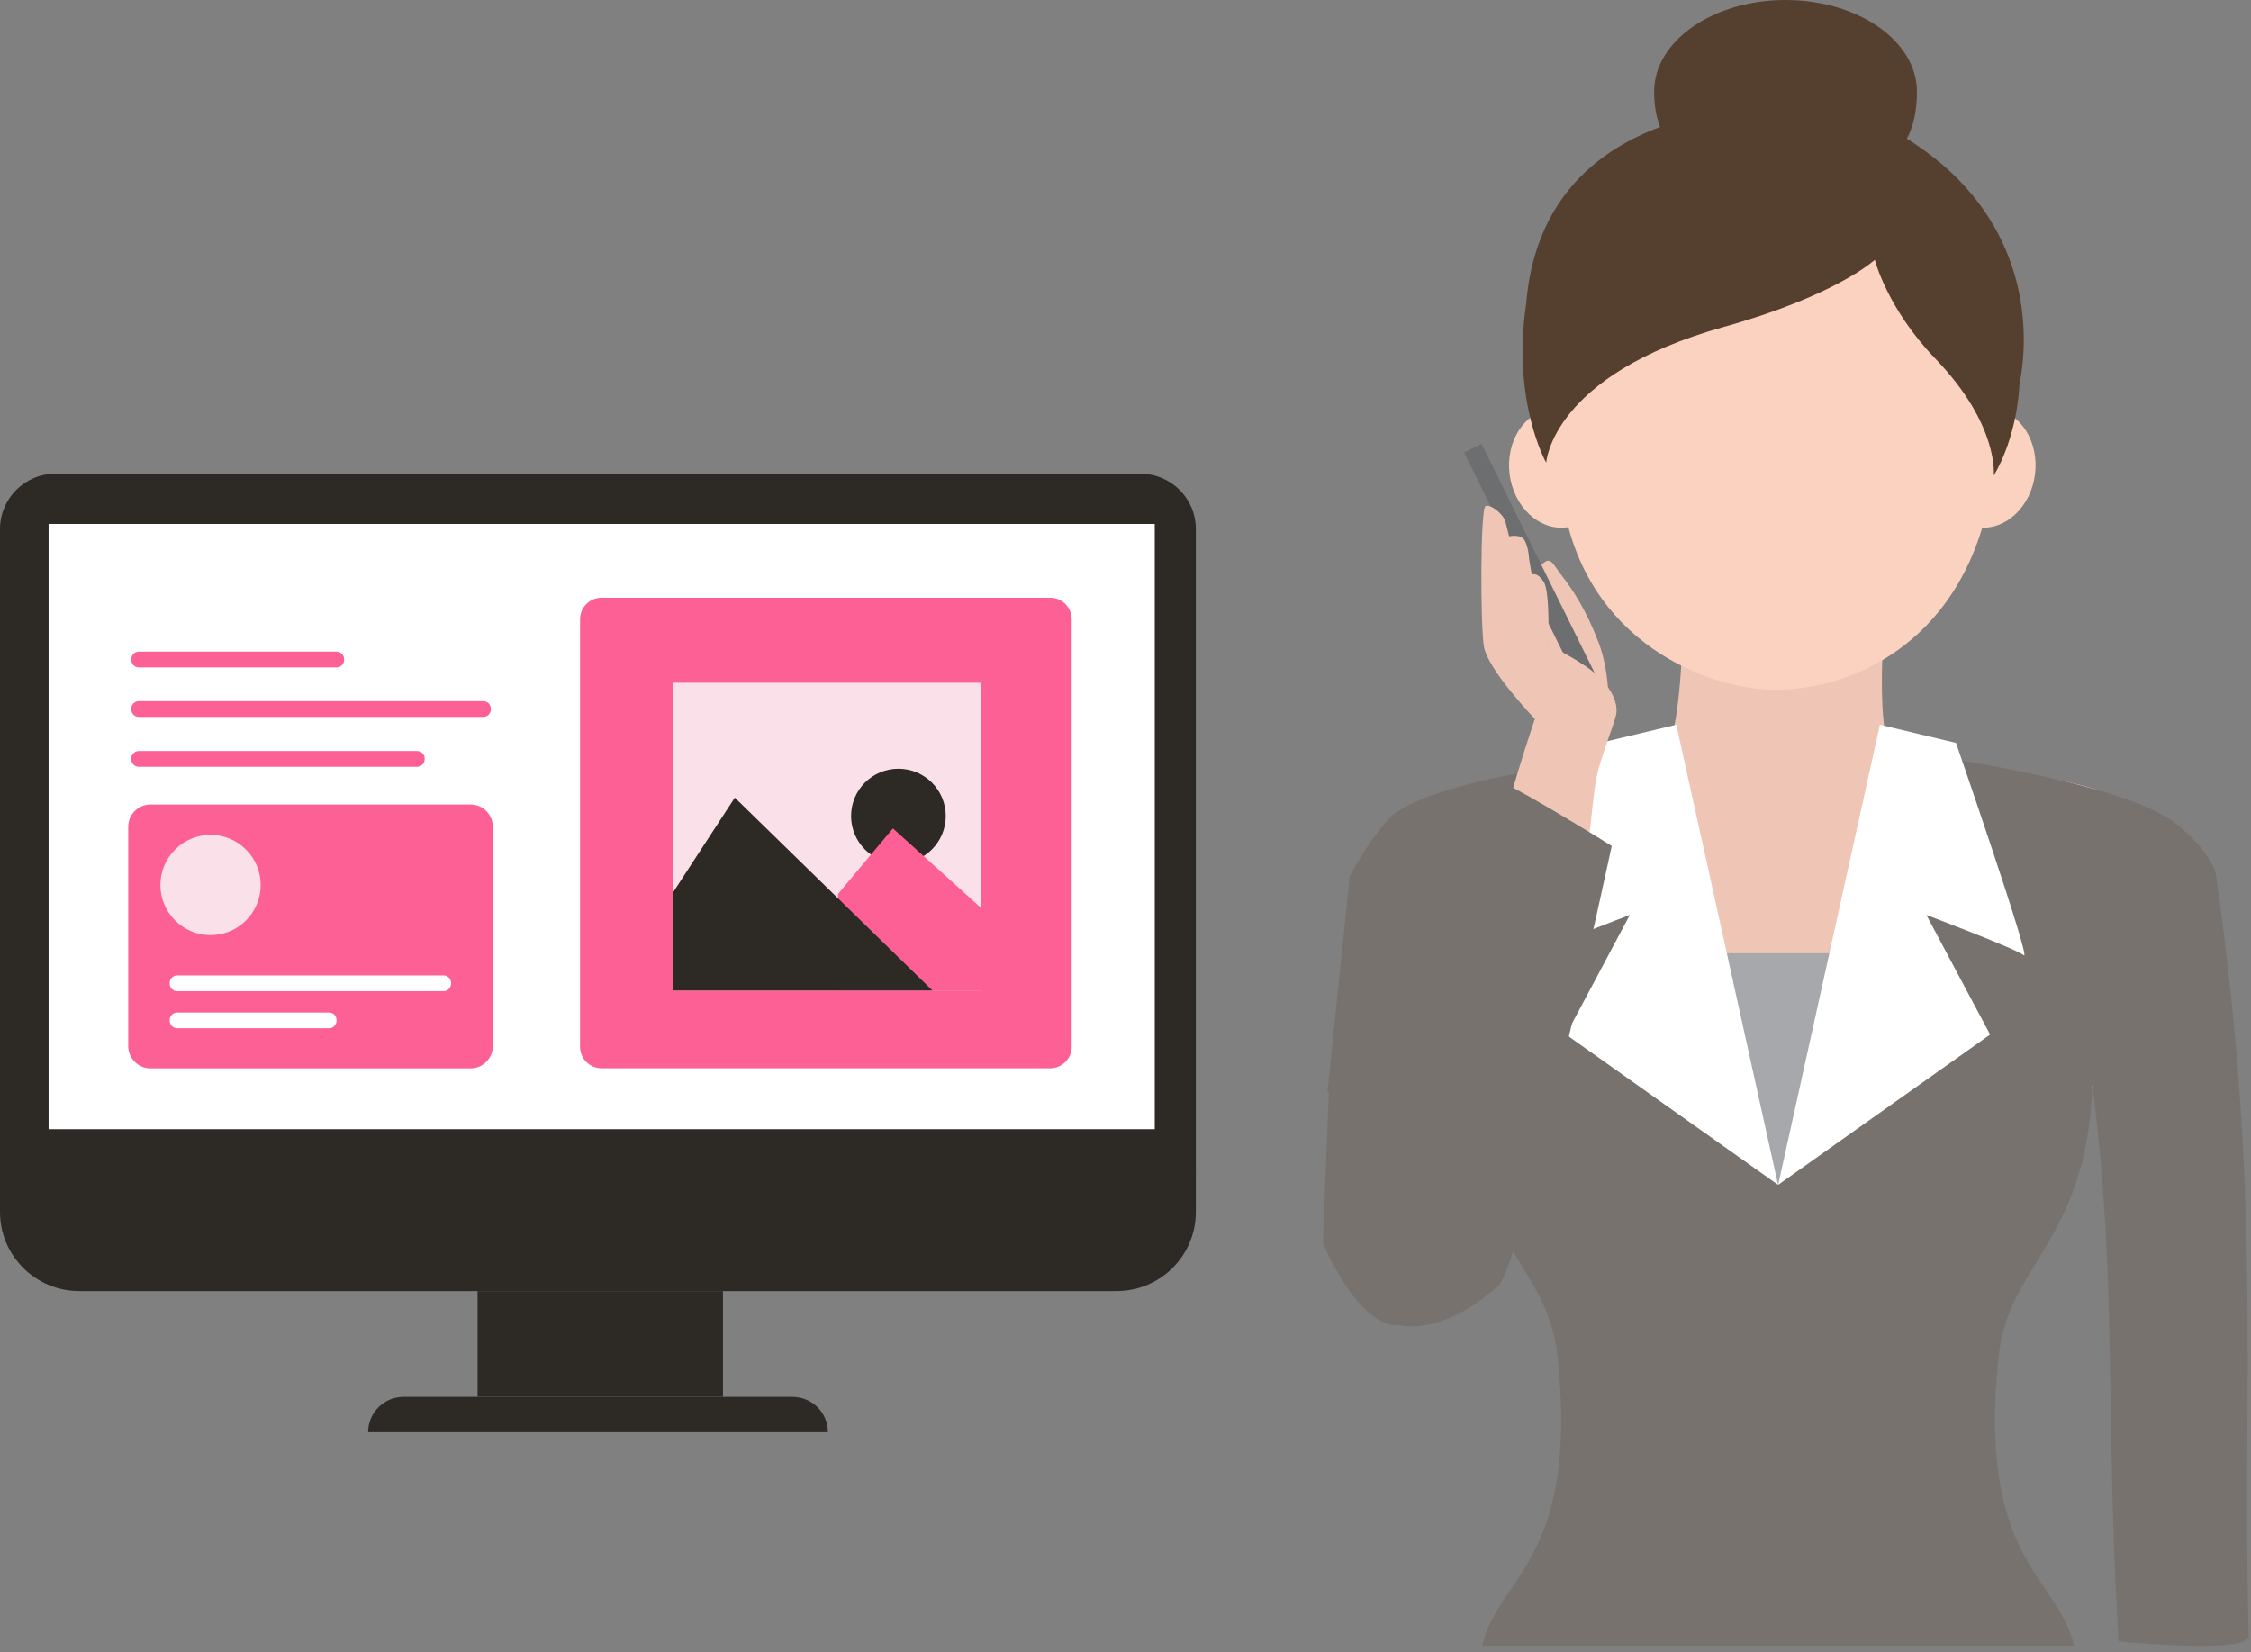 <svg width="252" height="185" viewBox="0 0 252 185" fill="none" xmlns="http://www.w3.org/2000/svg">
<rect x="0" y="0" width="252" height="185" fill="#808080" stroke="none"/>
<path fill-rule="evenodd" clip-rule="evenodd" d="M199.734 61.576L183.728 62.16C185.827 65.426 187.77 66.63 187.77 66.63C187.871 66.694 187.953 66.767 188.035 66.831C188.765 69.476 188.062 80.979 186.858 83.242C185.589 83.698 184.166 84.118 182.532 84.455L177.23 85.55C162.127 88.679 163.496 86.745 152.426 98.102C150.346 106.02 150.893 112.588 148.812 120.515L199.141 121.829L249.287 121.911C247.207 113.993 249.287 106.102 247.207 98.184C236.137 86.827 236.155 88.679 221.052 85.559L215.75 84.464C214.117 84.127 212.693 83.716 211.424 83.251C210.211 80.989 210.676 69.485 211.406 66.84C211.488 66.776 211.58 66.703 211.671 66.639C211.671 66.639 213.615 65.426 215.714 62.169L199.707 61.585L199.734 61.576Z" fill="#EFC6B6"/>
<path d="M215.366 106.732H178.973V138.313H215.366V106.732Z" fill="#A6A8AB"/>
<path fill-rule="evenodd" clip-rule="evenodd" d="M151.084 98.184C151.084 98.184 152.918 94.39 155.811 91.325C160.666 87.502 174.82 85.76 180.587 84.866C183.572 106.823 199.049 132.658 199.049 132.658C199.049 132.658 215.138 109.651 217.246 84.775C223.004 85.669 238.709 88.36 243.564 92.182C247.461 95.275 248.054 97.737 248.054 97.737C253.265 134.272 251.02 153.949 251.732 183.195C251.778 185.257 237.176 183.779 237.176 183.779C235.652 159.331 237.085 143.796 234.247 121.501C233.626 138.916 224.866 141.57 223.771 151.687C221.27 174.785 230.451 176.518 232.185 184.272H165.931C167.665 176.527 176.846 174.785 174.345 151.687C173.25 141.579 164.49 138.916 163.869 121.501L148.602 122.267L151.093 98.212L151.084 98.184Z" fill="#77726E"/>
<path fill-rule="evenodd" clip-rule="evenodd" d="M179.148 83.169C179.148 83.169 170.67 107.68 171.546 106.96C172.422 106.239 182.46 102.444 182.46 102.444L175.324 115.836L199.051 132.657L187.662 81.144L179.148 83.178V83.169Z" fill="white"/>
<path fill-rule="evenodd" clip-rule="evenodd" d="M218.972 83.169C218.972 83.169 227.45 107.68 226.573 106.96C225.697 106.239 215.659 102.444 215.659 102.444L222.795 115.836L199.068 132.657L210.457 81.144L218.972 83.178V83.169Z" fill="white"/>
<path fill-rule="evenodd" clip-rule="evenodd" d="M180.105 51.715C180.562 55.391 178.445 58.675 175.378 59.049C172.312 59.432 169.456 56.759 168.999 53.083C168.543 49.407 170.66 46.123 173.727 45.748C176.793 45.365 179.649 48.038 180.105 51.715Z" fill="#FBD2C0"/>
<path fill-rule="evenodd" clip-rule="evenodd" d="M216.718 51.715C216.262 55.391 218.379 58.675 221.445 59.049C224.512 59.432 227.368 56.759 227.824 53.083C228.28 49.407 226.163 46.123 223.097 45.748C220.031 45.365 217.174 48.038 216.718 51.715Z" fill="#FBD2C0"/>
<path fill-rule="evenodd" clip-rule="evenodd" d="M219.482 22.113C214.974 15.728 210.347 15.527 202.882 15.217H194.77C187.305 15.527 182.678 15.728 178.17 22.113C173.662 28.508 175.368 30.168 175.724 37.877C175.989 43.706 172.512 39.619 174.921 55.829C177.33 72.04 191.42 77.24 198.831 77.24C206.241 77.24 219.263 72.888 222.74 55.829C226.208 38.771 221.663 43.706 221.937 37.877C222.293 30.159 224 28.508 219.491 22.113H219.482Z" fill="#FBD2C0"/>
<path fill-rule="evenodd" clip-rule="evenodd" d="M214.364 16.092C206.999 11.211 196.386 10.719 187.908 13.492C183.281 15.006 172.066 19.002 170.852 34.054C169.237 44.991 173.097 51.806 173.097 51.806C173.097 51.806 173.654 41.99 192.973 36.608C205.63 33.078 209.883 29.091 209.883 29.091C209.883 29.091 211.252 34.537 216.654 40.147C223.845 47.619 223.198 53.238 223.198 53.238C223.198 53.238 225.725 49.416 226.09 42.984C226.09 42.984 226.09 42.984 226.09 42.975C227.505 35.796 226.337 24.047 214.364 16.11V16.092Z" fill="#553F2E"/>
<path fill-rule="evenodd" clip-rule="evenodd" d="M214.601 10.263C214.601 19.066 208.012 20.525 199.89 20.525C191.769 20.525 185.18 18.345 185.18 10.263C185.18 4.589 191.769 0 199.89 0C208.012 0 214.601 4.589 214.601 10.263Z" fill="#553F2E"/>
<path fill-rule="evenodd" clip-rule="evenodd" d="M179.977 80.942C180.123 79.993 180.342 75.56 178.955 71.92C177.568 68.281 175.971 65.881 174.876 64.495C173.78 63.108 173.625 62.169 172.558 63.254C171.49 64.34 172.85 69.357 173.315 72.349C173.78 75.341 172.402 74.465 174.51 76.865C176.619 79.264 179.968 80.942 179.968 80.942H179.977Z" fill="#EFC6B6"/>
<path d="M165.856 49.694L163.9 50.659L176.854 76.893L178.81 75.928L165.856 49.694Z" fill="#6D6E70"/>
<path fill-rule="evenodd" clip-rule="evenodd" d="M168.215 93.44C168.087 91.616 171.828 80.496 171.828 80.496C171.828 80.496 166.508 74.949 166.116 72.349C165.723 69.75 165.723 56.924 166.307 56.668C166.891 56.404 168.324 57.608 168.525 58.392C168.726 59.177 168.945 60.053 168.945 60.053C168.945 60.053 170.277 59.761 170.669 60.472C171.062 61.184 171.162 62.196 171.162 62.388C171.162 62.579 171.491 64.34 171.491 64.34C171.491 64.34 172.075 63.984 172.823 65.152C173.571 66.32 173.316 72.34 173.316 72.34C173.316 72.34 174.484 72.605 177.35 74.484C180.215 76.372 181.219 78.617 180.927 80.012C180.708 81.061 179.138 84.993 178.746 86.982C177.888 91.324 178.226 97.5 175.917 96.56L168.215 93.422V93.44Z" fill="#EFC6B6"/>
<path fill-rule="evenodd" clip-rule="evenodd" d="M156.825 111.292C155.228 111.438 148.831 120.515 148.831 120.515L148.092 139.161C148.092 139.161 151.988 148.675 156.643 148.383C161.607 148.073 165.559 123.206 165.559 119.593C165.559 119.447 156.825 111.301 156.825 111.301V111.292Z" fill="#77726E"/>
<path fill-rule="evenodd" clip-rule="evenodd" d="M167.22 87.419C166.955 86.306 180.434 94.717 180.434 94.717C180.434 94.717 170.359 141.642 167.74 143.968C157.701 152.89 149.543 147.672 149.543 136.907C149.543 122.649 167.22 87.419 167.22 87.419Z" fill="#77726E"/>
<path d="M80.934 144.565H53.463V156.396H80.934V144.565Z" fill="#2D2925"/>
<path d="M69.96 137.192C69.96 138.861 68.606 140.215 66.937 140.215C65.268 140.215 63.914 138.861 63.914 137.192C63.914 135.524 65.268 134.17 66.937 134.17C68.606 134.17 69.96 135.524 69.96 137.192Z" fill="#FD6095"/>
<path d="M92.691 160.361H41.211C41.211 158.176 42.984 156.404 45.169 156.404H88.726C90.911 156.404 92.684 158.176 92.684 160.361H92.691Z" fill="#2D2925"/>
<path d="M0 131.037H133.874V135.7C133.874 140.586 129.901 144.558 125.014 144.558H8.859C3.972 144.558 0 140.586 0 135.7V131.037Z" fill="#2D2925"/>
<path d="M6.199 53.04H127.674C131.095 53.04 133.874 55.818 133.874 59.239V131.261H0V59.239C0 55.818 2.779 53.04 6.199 53.04Z" fill="#2D2925"/>
<path d="M129.274 58.664H5.439V126.429H129.274V58.664Z" fill="white"/>
<path d="M117.568 66.929H67.344C66.014 66.929 64.936 68.007 64.936 69.337V117.201C64.936 118.531 66.014 119.609 67.344 119.609H117.568C118.898 119.609 119.976 118.531 119.976 117.201V69.337C119.976 68.007 118.898 66.929 117.568 66.929Z" fill="#FD6095"/>
<path d="M52.681 90.076H16.846C15.469 90.076 14.354 91.192 14.354 92.568V117.125C14.354 118.501 15.469 119.617 16.846 119.617H52.681C54.057 119.617 55.173 118.501 55.173 117.125V92.568C55.173 91.192 54.057 90.076 52.681 90.076Z" fill="#FD6095"/>
<path d="M49.651 109.211H19.841C19.374 109.211 18.996 109.589 18.996 110.055V110.132C18.996 110.599 19.374 110.977 19.841 110.977H49.651C50.117 110.977 50.496 110.599 50.496 110.132V110.055C50.496 109.589 50.117 109.211 49.651 109.211Z" fill="white"/>
<path d="M36.833 113.364H19.841C19.374 113.364 18.996 113.742 18.996 114.209V114.286C18.996 114.752 19.374 115.13 19.841 115.13H36.833C37.3 115.13 37.678 114.752 37.678 114.286V114.209C37.678 113.742 37.3 113.364 36.833 113.364Z" fill="white"/>
<path d="M27.538 103.06C29.73 100.868 29.73 97.315 27.538 95.123C25.346 92.932 21.792 92.932 19.6 95.123C17.408 97.315 17.408 100.868 19.6 103.06C21.792 105.252 25.346 105.252 27.538 103.06Z" fill="#F9E0E9"/>
<path d="M37.68 72.96H15.542C15.075 72.96 14.697 73.338 14.697 73.805V73.881C14.697 74.348 15.075 74.726 15.542 74.726H37.68C38.146 74.726 38.525 74.348 38.525 73.881V73.805C38.525 73.338 38.146 72.96 37.68 72.96Z" fill="#FD6095"/>
<path d="M46.7 84.087H15.542C15.075 84.087 14.697 84.465 14.697 84.931V85.008C14.697 85.475 15.075 85.853 15.542 85.853H46.7C47.166 85.853 47.544 85.475 47.544 85.008V84.931C47.544 84.465 47.166 84.087 46.7 84.087Z" fill="#FD6095"/>
<path d="M54.107 78.503H15.542C15.075 78.503 14.697 78.881 14.697 79.347V79.424C14.697 79.891 15.075 80.269 15.542 80.269H54.107C54.573 80.269 54.952 79.891 54.952 79.424V79.347C54.952 78.881 54.573 78.503 54.107 78.503Z" fill="#FD6095"/>
<path d="M109.776 76.444H75.316V110.898H109.776V76.444Z" fill="#F9E0E9"/>
<path d="M100.576 96.666C103.503 96.666 105.875 94.294 105.875 91.368C105.875 88.442 103.503 86.07 100.576 86.07C97.65 86.07 95.277 88.442 95.277 91.368C95.277 94.294 97.65 96.666 100.576 96.666Z" fill="#2D2925"/>
<path d="M93.811 100.107L99.961 92.75L110.217 102.006V110.898H93.811V100.107Z" fill="#FD6095"/>
<path d="M75.316 99.967L82.263 89.308L104.38 110.898H75.316V99.967Z" fill="#2D2925"/>
</svg>
